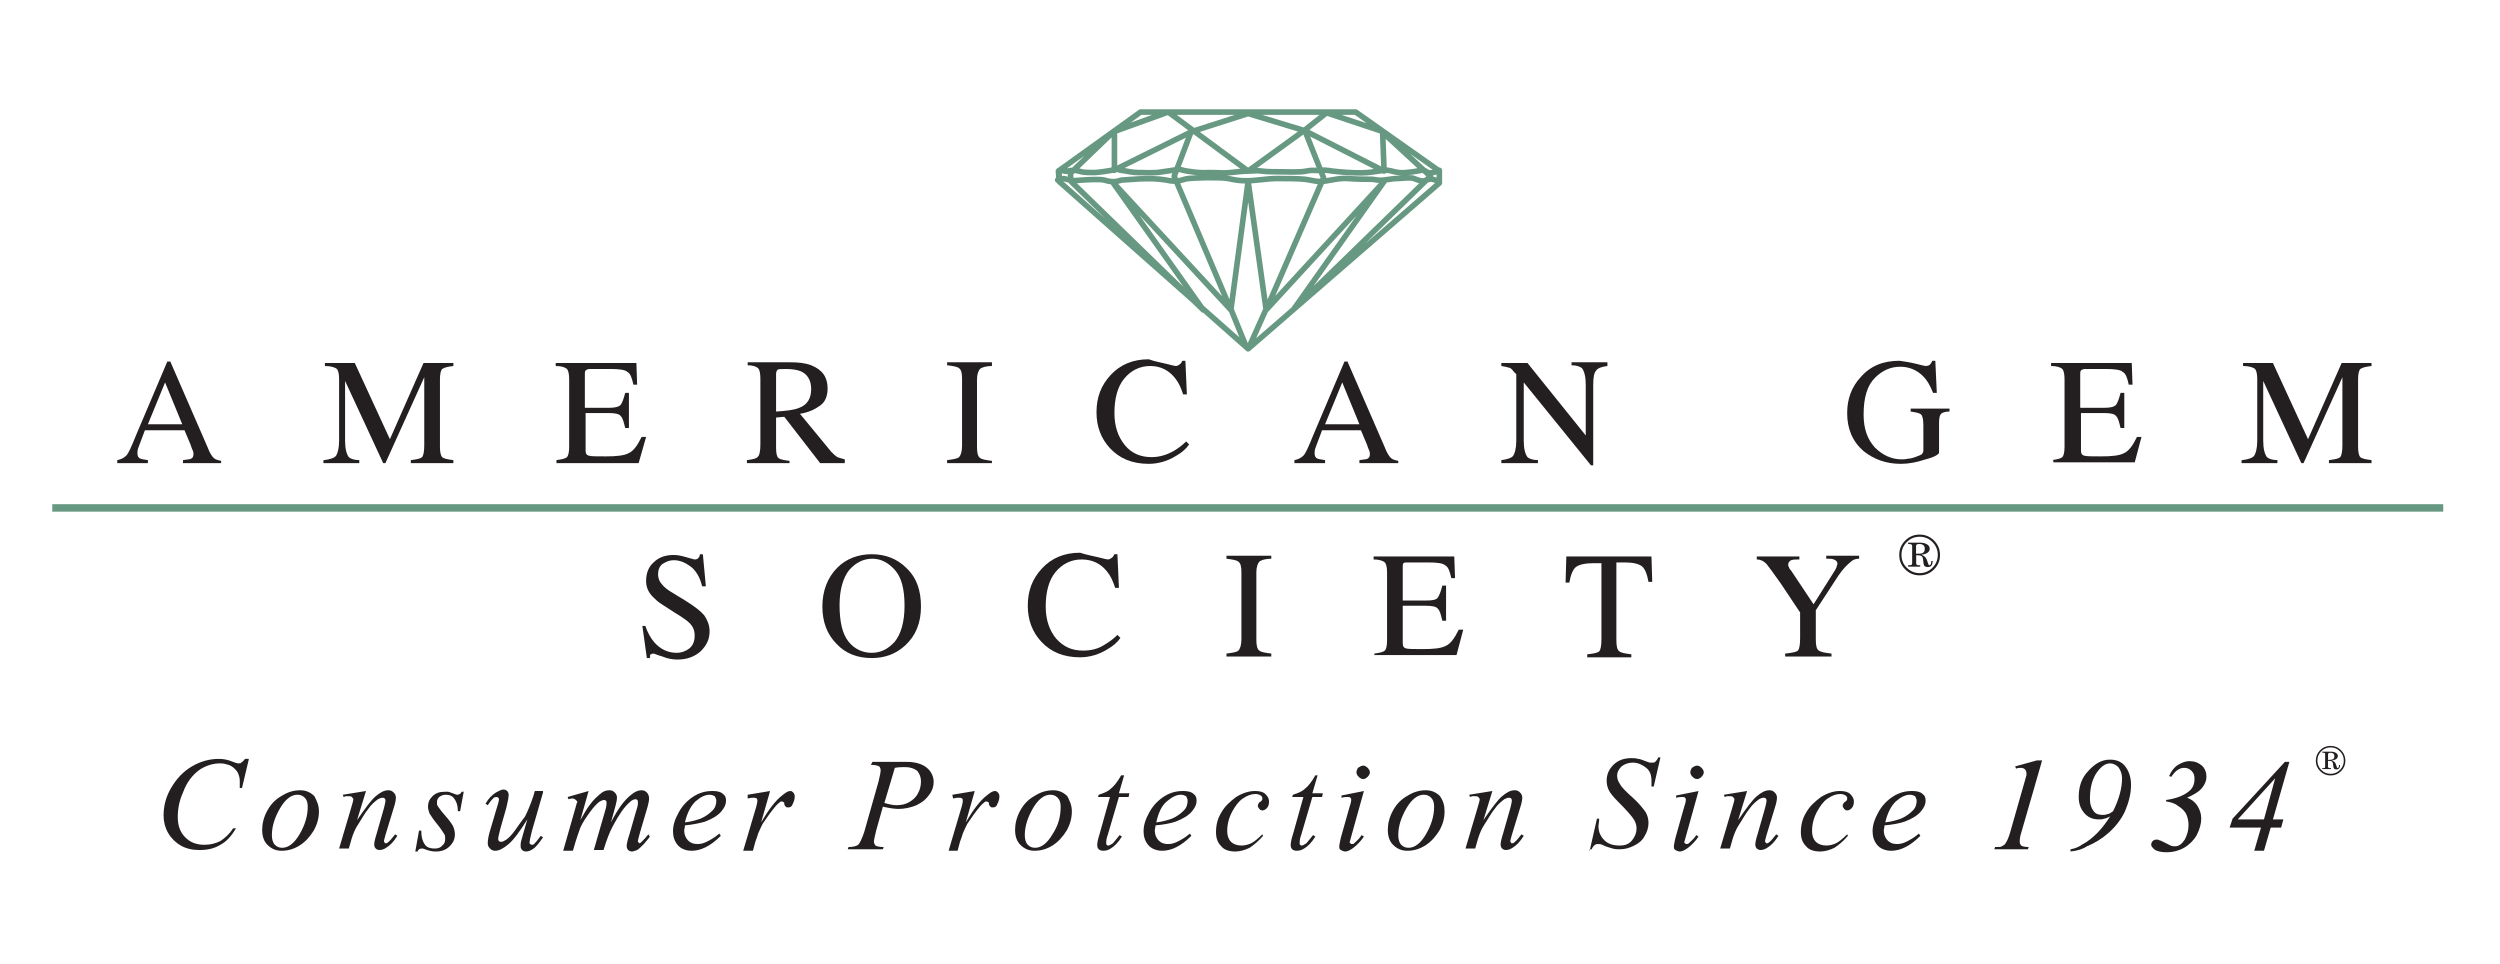 <svg xmlns="http://www.w3.org/2000/svg" xmlns:xlink="http://www.w3.org/1999/xlink" version="1.1" id="Layer_1" x="0px" y="0px" viewBox="0 0 334.7 129" style="enable-background:new 0 0 334.7 129;" xml:space="preserve"> <style type="text/css"> .st0{fill:none;stroke:#679882;stroke-miterlimit:3.864;} .st1{fill:none;stroke:#679882;stroke-width:0.75;stroke-linecap:round;stroke-linejoin:round;} .st2{fill:#231F20;} </style> <g> <line class="st0" x1="7" y1="68" x2="327.1" y2="68"></line> <path class="st1" d="M141.6,24.1l0.8-0.2l1.2,0.3c0,0,3.4-0.3,4.2-0.1c1.6,0.5,2,0,2.5,0s3.6-0.4,5.8,0c1.7,0.4,2.1-0.1,3-0.2 s4.3-0.2,5.3,0s1.4,0.3,2.5,0.3c1.2,0,2.9-0.3,3.9-0.3s3,0,3.9,0.1c0.8,0.1,1.4,0.3,2.1,0.3c0.8,0,2.4-0.5,3.6-0.4 c1.2,0.1,2.7,0.1,3.3,0.1c0.2,0,0.8,0.2,1.6,0.1s1.3-0.2,1.8-0.2s1.8-0.2,2.2,0c0.5,0.2,1,0.4,1.4,0.3s0.7-0.3,1.1-0.2 c0.5,0.1,0.9,0.4,0.9,0.4v-1.6c0,0-1,0.5-1.5,0.3s-0.4-0.4-0.9-0.3s-2.1,0.4-3,0.3s-1.3-0.4-2-0.3c-0.8,0.1-1.2,0.2-2.2,0.3 c-1.1,0.1-2.6,0-3.8-0.1s-1.9-0.3-2.4-0.2c-0.6,0.1-1-0.1-2,0.1c-0.8,0.2-2.9,0.1-3.4,0.1s-2,0-2.6-0.1c-0.7-0.1-1,0-1.6,0 c-0.7,0-1.7,0.1-2.6,0.2c-0.9,0.1-1.4,0-2.8,0c-1.4,0.1-3.1-0.2-3.5-0.3c0,0-0.5-0.2-0.8-0.1c-0.7,0.1-1.2,0.2-2,0.3 c-1,0.2-2.3,0.1-3.2,0.1s-1.5-0.2-2.3-0.3c-0.8-0.1,0.1-0.3-0.8-0.1c-0.9,0.2-2.4,0.4-2.8,0.4c-0.4,0-1.4,0-1.7-0.1 s-0.8-0.2-1.1-0.2c-0.6,0-0.8,0.2-1.2,0.1c-0.6-0.2-0.7-0.1-0.7-0.1v1.3H141.6z M174.7,17.5l2.5,6.3l-7.7,17.7l15.8-17.2 l-12.1,17.1l18.3-17.8l-6.2-5.7 M148.8,17.9l-5.5,5.3l0.1,1.1l17.7,17.2l-12.2-17.2l15.9,17.2l-7.6-17.9l2.2-5.8 M149.1,22.8 l10.5-5.2l7.5-2.4l7.6,2.3l10.6,5.4l-0.2-5.3l-7.5-2.5l-2.9,2.3l-7.6,5.5L156.4,15l-7.2,2.6v5.2H149.1z M167.1,24.3l-2.3,17.1 l2,4.9h0.5l2.2-4.9L167.1,24.3z M152.7,15h28.8l11.2,7.9v1.6l-25.6,22.2l-25.3-22.4l-0.1-1.4L152.7,15z"></path> <path class="st2" d="M15.7,62v-0.4c0.5-0.1,0.9-0.3,1.2-0.6s0.7-1.2,1.3-2.7l4.2-9.9h0.4l5,11.5c0.3,0.8,0.6,1.2,0.8,1.4 c0.2,0.2,0.5,0.3,1,0.4V62h-5.1v-0.4c0.6-0.1,1-0.1,1.1-0.2c0.2-0.1,0.3-0.3,0.3-0.6c0-0.1,0-0.3-0.1-0.5s-0.2-0.5-0.3-0.8 l-0.8-1.9h-5.3c-0.5,1.3-0.8,2.1-0.9,2.4c-0.1,0.3-0.1,0.5-0.1,0.7c0,0.3,0.1,0.6,0.4,0.7c0.2,0.1,0.5,0.1,1,0.2V62H15.7z M24.4,56.8l-2.3-5.6l-2.3,5.6H24.4z"></path> <path class="st2" d="M43.4,61.6c0.8-0.1,1.4-0.3,1.6-0.6c0.2-0.3,0.4-1,0.4-2v-8.2c0-0.7-0.1-1.2-0.3-1.4S44.3,49,43.5,49v-0.4h4 l4.7,10.2l4.5-10.2h4V49c-0.8,0.1-1.2,0.2-1.5,0.4c-0.2,0.2-0.3,0.7-0.3,1.4v9c0,0.7,0.1,1.2,0.3,1.4s0.7,0.3,1.5,0.4V62H55v-0.4 c0.8-0.1,1.3-0.2,1.5-0.4s0.3-0.8,0.3-1.6v-9.1L51.6,62h-0.3l-5.1-11v8c0,1.1,0.2,1.8,0.5,2.2c0.2,0.2,0.7,0.4,1.4,0.4V62h-4.8 v-0.4H43.4z"></path> <path class="st2" d="M74.5,61.6c0.7-0.1,1.2-0.2,1.4-0.4c0.2-0.2,0.3-0.7,0.3-1.4v-9c0-0.7-0.1-1.2-0.3-1.4 c-0.2-0.2-0.7-0.4-1.5-0.4v-0.4h10.8l0.1,2.9h-0.5c-0.2-0.9-0.4-1.5-0.8-1.7c-0.3-0.3-1.1-0.4-2.3-0.4H79c-0.3,0-0.5,0.1-0.6,0.2 c-0.1,0.1-0.1,0.3-0.1,0.5v4.5h3.1c0.9,0,1.4-0.1,1.7-0.4c0.2-0.3,0.4-0.8,0.6-1.6h0.5v4.7h-0.5c-0.2-0.8-0.3-1.3-0.6-1.6 c-0.2-0.3-0.8-0.4-1.6-0.4h-3.1v5c0,0.4,0.1,0.6,0.4,0.7c0.3,0.1,1,0.1,2.3,0.1c1.4,0,2.4-0.1,3-0.4c0.7-0.3,1.2-1,1.8-2.2h0.6 l-1,3.5h-11V61.6z"></path> <path class="st2" d="M100,61.6c0.8-0.1,1.3-0.2,1.5-0.5c0.2-0.2,0.3-0.8,0.3-1.6v-8.8c0-0.7-0.1-1.2-0.3-1.4 c-0.2-0.2-0.7-0.4-1.4-0.4v-0.4h5.6c1.2,0,2.1,0.1,2.9,0.4c1.5,0.6,2.2,1.6,2.2,3.1c0,1-0.3,1.8-1,2.3s-1.5,0.9-2.7,1.1l4.2,5.1 c0.3,0.3,0.5,0.5,0.8,0.7c0.3,0.1,0.6,0.2,1,0.3V62h-3.3l-4.8-6.2l-1.1,0.1v4c0,0.8,0.1,1.2,0.3,1.4c0.2,0.2,0.7,0.3,1.5,0.4V62 H100V61.6z M107,54.6c1.1-0.4,1.6-1.3,1.6-2.5s-0.5-2-1.4-2.4c-0.5-0.2-1.2-0.3-2-0.3c-0.6,0-0.9,0-1.1,0.1 c-0.1,0.1-0.2,0.3-0.2,0.6v5C105.3,55,106.3,54.9,107,54.6"></path> <path class="st2" d="M126.8,61.6c0.8-0.1,1.4-0.2,1.6-0.4c0.2-0.2,0.4-0.7,0.4-1.5v-9c0-0.7-0.1-1.2-0.4-1.4 c-0.2-0.2-0.8-0.3-1.6-0.4v-0.4h6V49c-0.8,0-1.4,0.2-1.6,0.4c-0.2,0.2-0.4,0.7-0.4,1.4v9c0,0.8,0.1,1.3,0.4,1.5 c0.2,0.2,0.8,0.3,1.6,0.4V62h-6L126.8,61.6L126.8,61.6z"></path> <path class="st2" d="M156.1,48.7c0.8,0.2,1.2,0.3,1.3,0.3c0.2,0,0.4-0.1,0.5-0.2c0.2-0.1,0.3-0.3,0.4-0.5h0.4l0.2,4.5h-0.5 c-0.3-0.9-0.6-1.6-1.1-2.2c-0.8-1-1.9-1.6-3.3-1.6c-1.4,0-2.6,0.6-3.5,1.7c-0.9,1.1-1.3,2.7-1.3,4.6c0,1.8,0.5,3.2,1.4,4.3 s2.1,1.6,3.6,1.6c1,0,2-0.3,2.9-0.8c0.5-0.3,1.1-0.7,1.7-1.3l0.4,0.4c-0.4,0.6-1,1.1-1.7,1.5c-1.1,0.7-2.4,1.1-3.7,1.1 c-2.2,0-3.9-0.7-5.2-2.1c-1.2-1.3-1.8-2.9-1.8-4.8c0-2,0.6-3.6,1.9-5c1.3-1.4,3-2.1,5.1-2.1C154.6,48.4,155.3,48.5,156.1,48.7"></path> <path class="st2" d="M173.3,62v-0.4c0.5-0.1,0.9-0.3,1.2-0.6s0.7-1.2,1.3-2.7l4.2-9.9h0.4l5,11.5c0.3,0.8,0.6,1.2,0.8,1.4 s0.5,0.3,1,0.4V62H182v-0.4c0.6-0.1,1-0.1,1.1-0.2c0.2-0.1,0.3-0.3,0.3-0.6c0-0.1,0-0.3-0.1-0.5s-0.2-0.5-0.3-0.8l-0.8-1.9H177 c-0.5,1.3-0.8,2.1-0.9,2.4c-0.1,0.3-0.1,0.5-0.1,0.7c0,0.3,0.1,0.6,0.4,0.7c0.2,0.1,0.5,0.1,1,0.2V62H173.3z M182,56.8l-2.3-5.6 l-2.3,5.6H182z"></path> <path class="st2" d="M201,61.6c0.8-0.1,1.4-0.3,1.6-0.6c0.2-0.3,0.4-1,0.4-2v-8.9l-0.3-0.3c-0.3-0.4-0.5-0.6-0.8-0.6 c-0.2-0.1-0.5-0.1-0.9-0.2v-0.4h3.5l7.8,9.7v-6.8c0-1.1-0.2-1.8-0.5-2.2c-0.2-0.2-0.7-0.4-1.4-0.4v-0.4h4.8V49 c-0.8,0.1-1.3,0.3-1.5,0.6c-0.3,0.3-0.4,1-0.4,2v10.7H213l-9-11.1V59c0,1.1,0.2,1.8,0.5,2.2c0.2,0.2,0.7,0.4,1.4,0.4V62H201V61.6z"></path> <path class="st2" d="M256.5,48.7c0.8,0.2,1.2,0.3,1.3,0.3c0.3,0,0.5-0.1,0.6-0.2c0.1-0.1,0.2-0.3,0.3-0.5h0.4l0.2,4.3h-0.5 c-0.4-1-0.8-1.7-1.3-2.2c-0.8-0.8-1.8-1.3-3.1-1.3s-2.4,0.5-3.4,1.5s-1.5,2.6-1.5,4.9c0,1.9,0.5,3.3,1.5,4.4c1,1,2.2,1.6,3.6,1.6 c0.2,0,0.5,0,0.9-0.1c0.3,0,0.6-0.1,0.9-0.2c0.5-0.2,0.8-0.3,0.9-0.4c0.1-0.1,0.2-0.3,0.2-0.5V57c0-0.8-0.1-1.3-0.3-1.5 c-0.2-0.2-0.7-0.3-1.4-0.4v-0.4h5.2v0.4c-0.5,0-0.8,0.1-1,0.2c-0.3,0.2-0.4,0.6-0.4,1.3v4c0,0.2-0.6,0.6-1.8,0.9 c-1.2,0.4-2.3,0.6-3.3,0.6c-2,0-3.6-0.6-5-1.7c-1.5-1.3-2.2-3-2.2-5.1c0-1.9,0.6-3.5,1.8-4.8c1.3-1.5,3-2.2,5.2-2.2 C255,48.4,255.7,48.5,256.5,48.7"></path> <path class="st2" d="M274.7,61.6c0.7-0.1,1.2-0.2,1.4-0.4c0.2-0.2,0.3-0.7,0.3-1.4v-9c0-0.7-0.1-1.2-0.3-1.4 c-0.2-0.2-0.7-0.4-1.5-0.4v-0.4h10.8l0.1,2.9H285c-0.2-0.9-0.4-1.5-0.8-1.7c-0.3-0.3-1.1-0.4-2.3-0.4h-2.7c-0.3,0-0.5,0.1-0.6,0.2 c-0.1,0.1-0.1,0.3-0.1,0.5v4.5h3.1c0.9,0,1.4-0.1,1.7-0.4c0.2-0.3,0.4-0.8,0.6-1.6h0.5v4.7h-0.5c-0.2-0.8-0.3-1.3-0.6-1.6 c-0.2-0.3-0.8-0.4-1.6-0.4h-3.1v5c0,0.4,0.1,0.6,0.4,0.7c0.3,0.1,1,0.1,2.3,0.1c1.4,0,2.4-0.1,3-0.4c0.7-0.3,1.2-1,1.8-2.2h0.6 l-0.9,3.4h-10.9v-0.3H274.7z"></path> <path class="st2" d="M300.2,61.6c0.8-0.1,1.4-0.3,1.6-0.6s0.4-1,0.4-2v-8.2c0-0.7-0.1-1.2-0.3-1.4c-0.2-0.2-0.8-0.4-1.6-0.4v-0.4h4 l4.7,10.2l4.5-10.2h4V49c-0.8,0.1-1.2,0.2-1.5,0.4c-0.2,0.2-0.3,0.7-0.3,1.4v9c0,0.7,0.1,1.2,0.3,1.4c0.2,0.2,0.7,0.3,1.5,0.4V62 h-5.7v-0.4c0.8-0.1,1.3-0.2,1.5-0.4s0.3-0.8,0.3-1.6v-9.1L308.4,62h-0.3L303,51v8c0,1.1,0.2,1.8,0.5,2.2c0.2,0.2,0.7,0.4,1.4,0.4 V62h-4.8v-0.4H300.2z"></path> <path class="st2" d="M86.4,83.8c0.3,0.9,0.7,1.6,1.2,2.2c0.8,0.9,1.8,1.4,3,1.4c0.6,0,1.2-0.2,1.7-0.6s0.7-1,0.7-1.7 s-0.2-1.2-0.7-1.7c-0.3-0.3-1-0.8-2-1.4l-1.7-1.1c-0.5-0.3-0.9-0.7-1.2-1c-0.6-0.6-0.9-1.3-0.9-2.1c0-1,0.3-1.9,1-2.5 c0.7-0.7,1.6-1,2.7-1c0.5,0,1,0.1,1.7,0.3c0.7,0.2,1,0.3,1.1,0.3c0.3,0,0.4-0.1,0.5-0.2s0.2-0.3,0.2-0.5h0.4l0.4,4.3H94 c-0.3-1.3-0.9-2.2-1.6-2.7S91,75,90.2,75c-0.6,0-1,0.2-1.5,0.5c-0.4,0.3-0.6,0.8-0.6,1.4c0,0.5,0.2,1,0.5,1.3 c0.3,0.4,0.8,0.8,1.5,1.2l1.8,1.1c1.1,0.7,1.9,1.3,2.4,1.9c0.4,0.6,0.7,1.3,0.7,2.1c0,1.1-0.4,1.9-1.2,2.7 c-0.8,0.7-1.8,1.1-3.1,1.1c-0.6,0-1.3-0.1-2-0.4c-0.7-0.2-1.1-0.4-1.2-0.4c-0.2,0-0.4,0.1-0.5,0.2c0.1,0.1,0,0.3,0,0.4h-0.4 L86,83.8C86,83.8,86.4,83.8,86.4,83.8z"></path> <path class="st2" d="M112.1,76c1.2-1.2,2.8-1.8,4.6-1.8c1.8,0,3.4,0.6,4.6,1.8c1.4,1.3,2,3,2,5.2s-0.7,3.9-2.1,5.2 c-1.3,1.2-2.8,1.7-4.5,1.7c-1.9,0-3.5-0.6-4.7-1.9c-1.3-1.3-1.9-3-1.9-5C110.1,79.1,110.8,77.3,112.1,76 M113.6,85.9 c0.8,1,1.9,1.5,3.1,1.5s2.2-0.5,3.1-1.5c0.8-1,1.3-2.6,1.3-4.8c0-2.2-0.4-3.8-1.3-4.8s-1.9-1.5-3-1.5c-1.2,0-2.2,0.5-3.1,1.5 c-0.8,1-1.3,2.6-1.3,4.7C112.4,83.3,112.8,84.9,113.6,85.9"></path> <path class="st2" d="M147,74.6c0.8,0.2,1.2,0.3,1.3,0.3c0.2,0,0.4-0.1,0.5-0.2c0.2-0.1,0.3-0.3,0.4-0.5h0.4l0.2,4.5h-0.5 c-0.3-0.9-0.6-1.6-1.1-2.2c-0.8-1-1.9-1.6-3.4-1.6c-1.4,0-2.6,0.6-3.5,1.7s-1.3,2.7-1.3,4.6c0,1.8,0.5,3.2,1.4,4.3 c1,1.1,2.1,1.6,3.6,1.6c1,0,2-0.2,2.9-0.8c0.5-0.3,1.1-0.7,1.7-1.3l0.4,0.4c-0.4,0.6-1,1.1-1.7,1.5c-1.1,0.7-2.4,1.1-3.7,1.1 c-2.2,0-3.9-0.7-5.2-2.1c-1.2-1.3-1.8-2.9-1.8-4.8c0-2,0.6-3.6,1.9-5c1.3-1.4,3-2.1,5.1-2.1C145.5,74.3,146.2,74.4,147,74.6"></path> <path class="st2" d="M164.2,87.5c0.8-0.1,1.4-0.2,1.6-0.4c0.2-0.2,0.4-0.7,0.4-1.5v-9c0-0.7-0.1-1.2-0.4-1.4 c-0.2-0.2-0.8-0.3-1.6-0.4v-0.4h6v0.4c-0.8,0-1.4,0.2-1.6,0.4c-0.2,0.2-0.4,0.7-0.4,1.4v9c0,0.8,0.1,1.3,0.4,1.5 c0.2,0.2,0.8,0.3,1.6,0.4v0.4h-6V87.5z"></path> <path class="st2" d="M184,87.5c0.7-0.1,1.2-0.2,1.4-0.4c0.2-0.2,0.3-0.7,0.3-1.4v-9c0-0.7-0.1-1.2-0.3-1.4 c-0.2-0.2-0.7-0.4-1.5-0.4v-0.4h10.8l0.1,2.9h-0.5c-0.2-0.9-0.4-1.5-0.8-1.7c-0.3-0.3-1.1-0.4-2.3-0.4h-2.7c-0.3,0-0.5,0-0.6,0.1 s-0.1,0.3-0.1,0.5v4.5h3.1c0.9,0,1.4-0.1,1.6-0.4c0.2-0.3,0.4-0.8,0.6-1.6h0.5v4.7h-0.5c-0.2-0.8-0.3-1.3-0.6-1.6 c-0.2-0.3-0.8-0.4-1.6-0.4h-3.1v5c0,0.4,0.1,0.6,0.4,0.7c0.3,0.1,1,0.1,2.3,0.1c1.4,0,2.4-0.1,3-0.4c0.7-0.3,1.2-1,1.8-2.2h0.6 l-0.9,3.4h-11V87.5z"></path> <path class="st2" d="M209.7,74.5h11.4l0.1,3.4h-0.5c-0.2-1.1-0.5-1.8-0.9-2.1c-0.4-0.3-1.1-0.5-2.3-0.5h-1.1v10.4 c0,0.8,0.1,1.3,0.4,1.5c0.2,0.2,0.8,0.3,1.6,0.4V88h-5.9v-0.4c0.9-0.1,1.4-0.2,1.6-0.4c0.2-0.2,0.3-0.8,0.3-1.6V75.4h-1.1 c-1.1,0-1.9,0.2-2.3,0.5c-0.4,0.3-0.7,1-0.9,2.1h-0.5L209.7,74.5z"></path> <path class="st2" d="M240.9,74.5v0.4c-0.5,0-0.8,0-1.1,0.1c-0.2,0.1-0.4,0.3-0.4,0.6c0,0.1,0,0.2,0.1,0.3c0,0.1,0.1,0.3,0.3,0.5 l3,4.5l2.9-4.6c0.1-0.2,0.2-0.4,0.2-0.5s0.1-0.2,0.1-0.3c0-0.3-0.2-0.5-0.5-0.6c-0.2-0.1-0.5-0.1-1-0.1v-0.4h4.4v0.4 c-0.4,0-0.8,0.1-1.1,0.4c-0.5,0.4-1.1,1-1.7,1.9l-3,4.6v3.9c0,0.8,0.1,1.3,0.4,1.5c0.3,0.2,0.8,0.3,1.7,0.4v0.4H239v-0.4 c0.9-0.1,1.5-0.2,1.7-0.4c0.2-0.2,0.3-0.8,0.3-1.7V82l-2.6-3.9c-0.9-1.3-1.6-2.2-1.9-2.6c-0.4-0.4-0.8-0.6-1.3-0.6v-0.4H240.9z"></path> </g> <g> <path class="st2" d="M33.3,101.7l-0.9,3.8h-0.3v-1c0-0.3-0.1-0.7-0.2-0.9c-0.1-0.3-0.3-0.5-0.5-0.7s-0.5-0.4-0.8-0.5 s-0.7-0.2-1.1-0.2c-1,0-1.9,0.3-2.7,0.8c-1,0.7-1.8,1.7-2.3,3.1c-0.5,1.1-0.7,2.2-0.7,3.3c0,1.1,0.3,2,1,2.7s1.5,1,2.6,1 c0.8,0,1.5-0.2,2.1-0.5c0.6-0.4,1.2-0.9,1.7-1.7h0.4c-0.6,1-1.3,1.8-2.1,2.2c-0.8,0.5-1.7,0.7-2.8,0.7c-1,0-1.8-0.2-2.5-0.6 s-1.3-1-1.7-1.7c-0.4-0.7-0.6-1.5-0.6-2.3c0-1.3,0.3-2.5,1-3.7s1.6-2.2,2.8-2.9c1.2-0.7,2.4-1,3.6-1c0.6,0,1.2,0.1,1.9,0.4 c0.3,0.1,0.5,0.2,0.7,0.2s0.3,0,0.4-0.1c0.1-0.1,0.3-0.2,0.5-0.5h0.5V101.7z"></path> <path class="st2" d="M42.7,108.6c0,0.9-0.2,1.7-0.7,2.6c-0.5,0.8-1.1,1.5-1.9,2c-0.8,0.5-1.6,0.7-2.4,0.7c-0.8,0-1.4-0.3-1.9-0.8 s-0.7-1.2-0.7-2s0.2-1.7,0.7-2.6s1.1-1.5,2-2c0.8-0.5,1.6-0.7,2.4-0.7s1.4,0.3,1.9,0.8C42.4,107.2,42.7,107.8,42.7,108.6z M41.2,108c0-0.5-0.1-0.9-0.4-1.2c-0.3-0.3-0.6-0.4-1-0.4c-0.8,0-1.6,0.6-2.3,1.8c-0.7,1.2-1.1,2.4-1.1,3.6c0,0.5,0.1,1,0.4,1.3 c0.3,0.3,0.6,0.4,1,0.4c0.8,0,1.6-0.6,2.3-1.8S41.2,109.3,41.2,108z"></path> <path class="st2" d="M49,105.9l-1.2,3.9c1.1-1.6,1.9-2.7,2.5-3.2s1.1-0.8,1.7-0.8c0.3,0,0.5,0.1,0.7,0.3c0.2,0.2,0.3,0.4,0.3,0.7 c0,0.3-0.1,0.8-0.3,1.4l-1.1,3.6c-0.1,0.4-0.2,0.7-0.2,0.8c0,0.1,0,0.1,0.1,0.2c0,0.1,0.1,0.1,0.1,0.1c0.1,0,0.2,0,0.3-0.1 c0.3-0.2,0.6-0.6,1-1.1l0.3,0.2c-0.5,0.8-1,1.3-1.5,1.6c-0.3,0.2-0.6,0.3-0.9,0.3c-0.2,0-0.4-0.1-0.5-0.2s-0.2-0.3-0.2-0.5 c0-0.3,0.1-0.8,0.3-1.4l1-3.5c0.1-0.4,0.2-0.8,0.2-1c0-0.1,0-0.2-0.1-0.3c-0.1-0.1-0.2-0.1-0.3-0.1c-0.2,0-0.4,0.1-0.6,0.2 c-0.4,0.3-0.9,0.7-1.3,1.3c-0.5,0.6-0.9,1.4-1.5,2.3c-0.3,0.5-0.5,1-0.7,1.6l-0.4,1.4h-1.3l1.6-5.4c0.2-0.7,0.3-1,0.3-1.2 c0-0.1-0.1-0.2-0.2-0.3c-0.1-0.1-0.2-0.1-0.4-0.1c-0.1,0-0.2,0-0.4,0l-0.3,0.1l-0.1-0.3L49,105.9z"></path> <path class="st2" d="M62.1,105.9l-0.5,2.7h-0.3c0-0.8-0.2-1.3-0.5-1.7c-0.3-0.4-0.7-0.5-1.1-0.5c-0.4,0-0.6,0.1-0.9,0.3 c-0.2,0.2-0.3,0.4-0.3,0.7c0,0.2,0,0.4,0.1,0.5c0.1,0.2,0.3,0.4,0.5,0.7c0.7,0.8,1.2,1.4,1.5,1.9c0.2,0.4,0.3,0.8,0.3,1.2 c0,0.6-0.2,1.1-0.7,1.6s-1.1,0.7-1.9,0.7c-0.4,0-0.9-0.1-1.4-0.3c-0.2-0.1-0.3-0.1-0.4-0.1c-0.3,0-0.5,0.1-0.6,0.4h-0.3l0.5-2.8 h0.3c0,0.9,0.2,1.5,0.5,1.9s0.8,0.5,1.3,0.5c0.4,0,0.8-0.1,1-0.4c0.3-0.2,0.4-0.5,0.4-0.9c0-0.2,0-0.4-0.1-0.6 c-0.2-0.3-0.5-0.8-1-1.4s-0.8-1.1-1-1.4c-0.1-0.3-0.2-0.6-0.2-0.9c0-0.6,0.2-1,0.6-1.4c0.4-0.4,0.9-0.6,1.6-0.6c0.2,0,0.4,0,0.5,0 s0.3,0.1,0.6,0.2s0.5,0.2,0.6,0.2c0.2,0,0.5-0.1,0.6-0.4h0.3V105.9z"></path> <path class="st2" d="M72.7,106.1l-1.5,5.2c-0.2,0.8-0.3,1.3-0.3,1.5c0,0.1,0,0.2,0.1,0.2c0,0,0.1,0.1,0.2,0.1s0.2,0,0.3-0.1 c0.1-0.1,0.4-0.4,0.9-1.1l0.3,0.2c-0.5,0.7-0.9,1.3-1.4,1.6c-0.3,0.2-0.6,0.3-0.9,0.3c-0.2,0-0.4-0.1-0.5-0.2s-0.2-0.3-0.2-0.5 s0-0.5,0.1-0.8c0.1-0.4,0.4-1.4,0.8-2.8c-1,1.6-1.8,2.7-2.5,3.3c-0.7,0.6-1.3,0.9-1.8,0.9c-0.3,0-0.5-0.1-0.7-0.3 c-0.2-0.2-0.3-0.4-0.3-0.7c0-0.4,0.1-1.1,0.4-2l0.8-2.7c0.2-0.6,0.3-1,0.3-1.2c0-0.1,0-0.1-0.1-0.2c0,0-0.1-0.1-0.2-0.1 s-0.2,0-0.4,0.1c-0.1,0.1-0.4,0.4-0.8,1l-0.3-0.2c0.4-0.7,0.9-1.2,1.4-1.5c0.4-0.2,0.7-0.4,1-0.4c0.2,0,0.4,0.1,0.5,0.2 s0.2,0.3,0.2,0.5c0,0.3-0.1,0.9-0.3,1.7l-0.8,2.8c-0.2,0.8-0.3,1.2-0.3,1.4c0,0.1,0,0.2,0.1,0.3c0.1,0.1,0.2,0.1,0.3,0.1 c0.2,0,0.4-0.1,0.7-0.3c0.3-0.2,0.7-0.6,1.2-1.3c0.5-0.7,0.9-1.3,1.3-1.8c0.3-0.6,0.7-1.5,1.1-2.7l0.2-0.7h1.1V106.1z"></path> <path class="st2" d="M78.8,105.9l-1.1,3.9c0.5-0.9,0.9-1.6,1.3-2.1c0.5-0.7,1.1-1.2,1.6-1.6c0.3-0.2,0.6-0.3,1-0.3 c0.3,0,0.5,0.1,0.7,0.3c0.2,0.2,0.3,0.4,0.3,0.7c0,0.3-0.1,0.7-0.2,1.1l-0.6,2.2c0.9-1.8,1.8-3,2.7-3.7c0.5-0.4,0.9-0.6,1.4-0.6 c0.3,0,0.5,0.1,0.7,0.3c0.2,0.2,0.3,0.5,0.3,0.8s-0.1,0.7-0.2,1.1l-1,3.4c-0.2,0.7-0.3,1.1-0.3,1.2s0,0.1,0.1,0.2l0.1,0.1 c0.1,0,0.2-0.1,0.3-0.2c0.3-0.3,0.6-0.6,0.9-1L87,112c-0.1,0.2-0.4,0.5-0.8,1c-0.4,0.4-0.7,0.7-0.9,0.8c-0.3,0.1-0.5,0.2-0.7,0.2 s-0.4-0.1-0.5-0.2s-0.2-0.3-0.2-0.5c0-0.3,0.1-0.8,0.4-1.7l0.8-2.8c0.2-0.6,0.3-1,0.3-1.1s0-0.2,0-0.3c0-0.1,0-0.3-0.1-0.3 c-0.1-0.1-0.1-0.1-0.2-0.1c-0.2,0-0.5,0.1-0.8,0.4c-0.8,0.7-1.5,1.8-2.2,3.1c-0.5,0.9-0.9,2-1.3,3.3h-1.3l1.5-5.2 c0.2-0.6,0.2-0.9,0.2-1.1s0-0.3-0.1-0.3c-0.1-0.1-0.1-0.1-0.2-0.1c-0.2,0-0.4,0.1-0.6,0.2c-0.3,0.2-0.8,0.7-1.3,1.4 c-0.5,0.7-1,1.4-1.3,2.1c-0.1,0.3-0.5,1.3-1,3.1h-1.3l1.6-5.6l0.2-0.7c0-0.1,0.1-0.2,0.1-0.2c0-0.1-0.1-0.2-0.2-0.3 c-0.1-0.1-0.3-0.2-0.4-0.2s-0.3,0-0.6,0.1l-0.1-0.3L78.8,105.9z"></path> <path class="st2" d="M91.7,110.5c0,0.3-0.1,0.5-0.1,0.7c0,0.5,0.2,1,0.5,1.3c0.4,0.4,0.8,0.5,1.3,0.5c0.4,0,0.8-0.1,1.2-0.3 c0.4-0.2,1-0.5,1.7-1.1l0.2,0.3c-1.4,1.4-2.7,2-3.9,2c-0.8,0-1.5-0.3-1.9-0.8s-0.6-1.1-0.6-1.8c0-0.9,0.3-1.7,0.8-2.6 s1.2-1.6,2-2.1s1.6-0.7,2.5-0.7c0.6,0,1.1,0.1,1.4,0.4c0.3,0.2,0.4,0.5,0.4,0.9c0,0.5-0.2,0.9-0.6,1.4c-0.5,0.6-1.2,1-2.2,1.4 C93.7,110.2,92.8,110.4,91.7,110.5z M91.7,110.1c0.9-0.1,1.5-0.3,2.1-0.5c0.7-0.3,1.2-0.7,1.6-1.1s0.5-0.9,0.5-1.3 c0-0.2-0.1-0.4-0.2-0.6c-0.2-0.1-0.4-0.2-0.7-0.2c-0.6,0-1.2,0.3-1.9,0.9C92.5,107.9,92,108.8,91.7,110.1z"></path> <path class="st2" d="M100.1,106.4l3-0.5l-1.2,4.2c1-1.7,1.9-2.9,2.8-3.6c0.5-0.4,0.8-0.6,1.1-0.6c0.2,0,0.3,0.1,0.4,0.2 s0.2,0.3,0.2,0.5c0,0.4-0.1,0.7-0.3,1.1c-0.1,0.3-0.3,0.4-0.6,0.4c-0.1,0-0.2,0-0.3-0.1c-0.1-0.1-0.2-0.2-0.2-0.4 c0-0.1,0-0.2-0.1-0.2c0,0-0.1-0.1-0.2-0.1s-0.2,0-0.3,0.1c-0.1,0.1-0.4,0.3-0.7,0.7c-0.5,0.6-1,1.3-1.6,2.2 c-0.2,0.4-0.4,0.8-0.6,1.3c-0.2,0.7-0.4,1.1-0.4,1.2l-0.3,1.1h-1.3l1.6-5.4c0.2-0.6,0.3-1.1,0.3-1.3c0-0.1,0-0.2-0.1-0.3 c-0.1-0.1-0.3-0.1-0.5-0.1c-0.1,0-0.3,0-0.7,0.1L100.1,106.4z"></path> <path class="st2" d="M116.8,102h4.6c1.2,0,2.1,0.3,2.7,0.8s0.9,1.2,0.9,1.9c0,0.6-0.2,1.2-0.6,1.7c-0.4,0.6-0.9,1-1.7,1.4 c-0.7,0.3-1.6,0.5-2.4,0.5c-0.5,0-1.2-0.1-2.1-0.3l-0.9,3.2c-0.2,0.8-0.3,1.3-0.3,1.5s0.1,0.3,0.2,0.5c0.2,0.1,0.5,0.2,1.1,0.2 l-0.1,0.3h-4.7l0.1-0.3c0.6,0,1-0.1,1.3-0.3c0.2-0.2,0.5-0.8,0.8-1.7l1.9-6.7c0.2-0.8,0.3-1.3,0.3-1.6c0-0.2-0.1-0.4-0.2-0.5 c-0.2-0.1-0.5-0.2-1.1-0.2L116.8,102z M118.4,107.5c0.7,0.2,1.2,0.3,1.6,0.3c0.6,0,1.2-0.1,1.7-0.4s0.9-0.6,1.2-1.2 c0.3-0.5,0.4-1.1,0.4-1.6c0-0.6-0.2-1-0.5-1.4c-0.4-0.3-0.9-0.5-1.6-0.5c-0.4,0-0.9,0-1.4,0.1L118.4,107.5z"></path> <path class="st2" d="M127.5,106.4l3-0.5l-1.2,4.2c1-1.7,1.9-2.9,2.8-3.6c0.5-0.4,0.8-0.6,1.1-0.6c0.2,0,0.3,0.1,0.4,0.2 c0.1,0.1,0.2,0.3,0.2,0.5c0,0.4-0.1,0.7-0.3,1.1c-0.1,0.3-0.3,0.4-0.6,0.4c-0.1,0-0.2,0-0.3-0.1s-0.2-0.2-0.2-0.4 c0-0.1,0-0.2-0.1-0.2c0,0-0.1-0.1-0.2-0.1c-0.1,0-0.2,0-0.3,0.1s-0.4,0.3-0.7,0.7c-0.5,0.6-1,1.3-1.6,2.2c-0.2,0.4-0.4,0.8-0.6,1.3 c-0.2,0.7-0.4,1.1-0.4,1.2l-0.3,1.1H127l1.6-5.4c0.2-0.6,0.3-1.1,0.3-1.3c0-0.1,0-0.2-0.1-0.3c-0.1-0.1-0.3-0.1-0.5-0.1 c-0.1,0-0.3,0-0.7,0.1L127.5,106.4z"></path> <path class="st2" d="M143.5,108.6c0,0.9-0.2,1.7-0.7,2.6c-0.5,0.8-1.1,1.5-1.9,2c-0.8,0.5-1.6,0.7-2.4,0.7c-0.8,0-1.4-0.3-1.9-0.8 s-0.7-1.2-0.7-2s0.2-1.7,0.7-2.6s1.1-1.5,2-2c0.8-0.5,1.6-0.7,2.4-0.7s1.4,0.3,1.9,0.8C143.2,107.2,143.5,107.8,143.5,108.6z M142,108c0-0.5-0.1-0.9-0.4-1.2c-0.3-0.3-0.6-0.4-1-0.4c-0.8,0-1.6,0.6-2.3,1.8c-0.7,1.2-1.1,2.4-1.1,3.6c0,0.5,0.1,1,0.4,1.3 c0.3,0.3,0.6,0.4,1,0.4c0.8,0,1.6-0.6,2.3-1.8C141.7,110.5,142,109.3,142,108z"></path> <path class="st2" d="M150.5,103.8l-0.7,2.4h1.4l-0.1,0.5h-1.3l-1.5,5.1c-0.2,0.5-0.2,0.9-0.2,1.1c0,0.1,0,0.2,0.1,0.2 c0,0.1,0.1,0.1,0.2,0.1c0.1,0,0.3-0.1,0.6-0.3c0.1-0.1,0.4-0.5,0.9-1.1l0.3,0.2c-0.5,0.8-1,1.3-1.5,1.6c-0.3,0.2-0.6,0.3-1,0.3 c-0.3,0-0.5-0.1-0.6-0.2c-0.2-0.2-0.2-0.4-0.2-0.6c0-0.3,0.1-0.8,0.3-1.4l1.4-5H147l0.1-0.3c0.6-0.2,1.2-0.4,1.6-0.8 c0.4-0.3,0.9-0.9,1.4-1.8L150.5,103.8L150.5,103.8z"></path> <path class="st2" d="M154.7,110.5c0,0.3-0.1,0.5-0.1,0.7c0,0.5,0.2,1,0.5,1.3c0.4,0.4,0.8,0.5,1.3,0.5c0.4,0,0.8-0.1,1.2-0.3 c0.4-0.2,1-0.5,1.7-1.1l0.2,0.3c-1.4,1.4-2.7,2-3.9,2c-0.8,0-1.5-0.3-1.9-0.8s-0.6-1.1-0.6-1.8c0-0.9,0.3-1.7,0.8-2.6 s1.2-1.6,2-2.1s1.6-0.7,2.5-0.7c0.6,0,1.1,0.1,1.4,0.4c0.3,0.2,0.4,0.5,0.4,0.9c0,0.5-0.2,0.9-0.6,1.4c-0.5,0.6-1.2,1-2.2,1.4 C156.8,110.2,155.9,110.4,154.7,110.5z M154.8,110.1c0.9-0.1,1.5-0.3,2.1-0.5c0.7-0.3,1.2-0.7,1.6-1.1c0.4-0.4,0.5-0.9,0.5-1.3 c0-0.2-0.1-0.4-0.2-0.6c-0.2-0.1-0.4-0.2-0.7-0.2c-0.6,0-1.2,0.3-1.9,0.9C155.5,107.9,155.1,108.8,154.8,110.1z"></path> <path class="st2" d="M169.1,111.9c-0.6,0.7-1.2,1.2-1.8,1.6c-0.6,0.3-1.3,0.5-1.9,0.5c-0.8,0-1.5-0.2-1.9-0.7 c-0.5-0.5-0.7-1.1-0.7-1.9c0-0.9,0.2-1.8,0.7-2.6c0.5-0.9,1.2-1.5,2-2.1c0.8-0.5,1.7-0.8,2.5-0.8c0.6,0,1.1,0.1,1.4,0.4 c0.3,0.3,0.5,0.6,0.5,1s-0.1,0.7-0.3,0.9c-0.2,0.2-0.4,0.3-0.6,0.3c-0.2,0-0.3-0.1-0.4-0.2c-0.1-0.1-0.2-0.3-0.2-0.4s0-0.2,0.1-0.3 c0-0.1,0.1-0.2,0.3-0.3c0.1-0.1,0.2-0.2,0.2-0.3c0-0.1,0-0.1,0-0.2s-0.1-0.2-0.2-0.3c-0.2-0.1-0.4-0.2-0.7-0.2 c-0.6,0-1.1,0.2-1.7,0.6c-0.6,0.4-1,1-1.4,1.7c-0.5,0.9-0.7,1.8-0.7,2.7c0,0.6,0.2,1.1,0.5,1.4s0.8,0.5,1.4,0.5 c0.4,0,0.9-0.1,1.3-0.3c0.4-0.2,0.9-0.6,1.5-1.2L169.1,111.9z"></path> <path class="st2" d="M176.4,103.8l-0.7,2.4h1.4l-0.1,0.5h-1.3l-1.5,5.1c-0.2,0.5-0.2,0.9-0.2,1.1c0,0.1,0,0.2,0.1,0.2 c0,0.1,0.1,0.1,0.2,0.1c0.1,0,0.3-0.1,0.6-0.3c0.1-0.1,0.4-0.5,0.9-1.1l0.3,0.2c-0.5,0.8-1,1.3-1.5,1.6c-0.3,0.2-0.6,0.3-1,0.3 c-0.3,0-0.5-0.1-0.6-0.2c-0.2-0.2-0.2-0.4-0.2-0.6c0-0.3,0.1-0.8,0.3-1.4l1.4-5H173l0.1-0.3c0.6-0.2,1.2-0.4,1.6-0.8 c0.4-0.3,0.9-0.9,1.4-1.8L176.4,103.8L176.4,103.8z"></path> <path class="st2" d="M182.6,105.9l-1.7,6.1c-0.1,0.4-0.2,0.7-0.2,0.7c0,0.1,0,0.2,0.1,0.2c0.1,0.1,0.1,0.1,0.2,0.1 c0.1,0,0.2,0,0.3-0.1c0.3-0.3,0.7-0.6,1-1.1l0.3,0.2c-0.4,0.6-0.9,1.1-1.4,1.5c-0.4,0.3-0.8,0.5-1.1,0.5c-0.2,0-0.4-0.1-0.6-0.2 c-0.2-0.1-0.2-0.3-0.2-0.5s0.1-0.6,0.2-1.1l1.1-3.9c0.2-0.6,0.3-1,0.3-1.2c0-0.1,0-0.2-0.1-0.3c-0.1-0.1-0.2-0.1-0.4-0.1 c-0.1,0-0.4,0-0.8,0.1v-0.3L182.6,105.9z M182.5,102.5c0.2,0,0.4,0.1,0.6,0.3c0.2,0.2,0.3,0.4,0.3,0.6s-0.1,0.4-0.3,0.6 s-0.4,0.3-0.6,0.3c-0.2,0-0.4-0.1-0.6-0.3c-0.2-0.2-0.3-0.4-0.3-0.6s0.1-0.4,0.2-0.6C182.1,102.6,182.3,102.5,182.5,102.5z"></path> <path class="st2" d="M193.4,108.6c0,0.9-0.2,1.7-0.7,2.6c-0.5,0.8-1.1,1.5-1.9,2c-0.8,0.5-1.6,0.7-2.4,0.7c-0.8,0-1.4-0.3-1.9-0.8 s-0.7-1.2-0.7-2s0.2-1.7,0.7-2.6s1.1-1.5,2-2c0.8-0.5,1.6-0.7,2.4-0.7c0.8,0,1.4,0.3,1.9,0.8C193.2,107.2,193.4,107.8,193.4,108.6z M192,108c0-0.5-0.1-0.9-0.4-1.2c-0.3-0.3-0.6-0.4-1-0.4c-0.8,0-1.6,0.6-2.3,1.8c-0.7,1.2-1.1,2.4-1.1,3.6c0,0.5,0.1,1,0.4,1.3 c0.3,0.3,0.6,0.4,1,0.4c0.8,0,1.6-0.6,2.3-1.8C191.6,110.5,192,109.3,192,108z"></path> <path class="st2" d="M199.8,105.9l-1.2,3.9c1.1-1.6,1.9-2.7,2.5-3.2s1.1-0.8,1.7-0.8c0.3,0,0.5,0.1,0.7,0.3 c0.2,0.2,0.3,0.4,0.3,0.7c0,0.3-0.1,0.8-0.3,1.4l-1.1,3.6c-0.1,0.4-0.2,0.7-0.2,0.8c0,0.1,0,0.1,0.1,0.2c0,0.1,0.1,0.1,0.1,0.1 c0.1,0,0.2,0,0.3-0.1c0.3-0.2,0.6-0.6,1-1.1l0.3,0.2c-0.5,0.8-1,1.3-1.5,1.6c-0.3,0.2-0.6,0.3-0.9,0.3c-0.2,0-0.4-0.1-0.5-0.2 s-0.2-0.3-0.2-0.5c0-0.3,0.1-0.8,0.3-1.4l1-3.5c0.1-0.4,0.2-0.8,0.2-1c0-0.1,0-0.2-0.1-0.3c-0.1-0.1-0.2-0.1-0.3-0.1 c-0.2,0-0.4,0.1-0.6,0.2c-0.4,0.3-0.9,0.7-1.3,1.3c-0.5,0.6-0.9,1.4-1.5,2.3c-0.3,0.5-0.5,1-0.7,1.6l-0.4,1.4h-1.3l1.6-5.4 c0.2-0.7,0.3-1,0.3-1.2c0-0.1-0.1-0.2-0.2-0.3c-0.1-0.1-0.2-0.1-0.4-0.1c-0.1,0-0.2,0-0.4,0l-0.3,0.1l-0.1-0.3L199.8,105.9z"></path> <path class="st2" d="M212.8,114l1-4.4h0.3c0,0.4-0.1,0.8-0.1,1c0,0.8,0.3,1.4,0.8,1.9s1.2,0.7,2,0.7s1.3-0.2,1.7-0.7s0.6-1,0.6-1.6 c0-0.4-0.1-0.7-0.3-1.1c-0.3-0.5-1-1.3-2.2-2.5c-0.6-0.6-0.9-1-1.1-1.3c-0.3-0.5-0.4-1-0.4-1.5c0-0.8,0.3-1.5,0.9-2.1 c0.6-0.6,1.4-0.9,2.4-0.9c0.3,0,0.6,0,0.9,0.1c0.2,0,0.5,0.1,1,0.3c0.3,0.1,0.5,0.2,0.6,0.2s0.2,0,0.3,0c0.2,0,0.3,0,0.4-0.1 c0.1-0.1,0.3-0.3,0.4-0.6h0.3l-0.9,3.9h-0.3c0-0.3,0-0.6,0-0.8c0-0.7-0.2-1.3-0.7-1.7c-0.5-0.4-1.1-0.7-1.8-0.7 c-0.6,0-1.1,0.2-1.5,0.5c-0.4,0.4-0.6,0.8-0.6,1.2c0,0.4,0.1,0.8,0.4,1.2c0.2,0.4,0.8,1,1.7,1.8s1.4,1.5,1.7,1.9 c0.3,0.5,0.4,1,0.4,1.5c0,0.6-0.2,1.2-0.5,1.7c-0.3,0.6-0.8,1-1.4,1.3c-0.6,0.3-1.2,0.5-1.9,0.5c-0.3,0-0.7,0-1-0.1 s-0.8-0.2-1.4-0.5c-0.2-0.1-0.4-0.1-0.6-0.1c-0.3,0-0.6,0.2-0.8,0.7h-0.3V114z"></path> <path class="st2" d="M227.4,105.9l-1.7,6.1c-0.1,0.4-0.2,0.7-0.2,0.7c0,0.1,0,0.2,0.1,0.2c0.1,0.1,0.1,0.1,0.2,0.1 c0.1,0,0.2,0,0.3-0.1c0.3-0.3,0.7-0.6,1-1.1l0.3,0.2c-0.4,0.6-0.9,1.1-1.4,1.5c-0.4,0.3-0.8,0.5-1.1,0.5c-0.2,0-0.4-0.1-0.6-0.2 c-0.2-0.1-0.2-0.3-0.2-0.5s0.1-0.6,0.2-1.1l1.1-3.9c0.2-0.6,0.3-1,0.3-1.2c0-0.1,0-0.2-0.1-0.3c-0.1-0.1-0.2-0.1-0.4-0.1 c-0.1,0-0.4,0-0.8,0.1v-0.3L227.4,105.9z M227.2,102.5c0.2,0,0.4,0.1,0.6,0.3c0.2,0.2,0.3,0.4,0.3,0.6s-0.1,0.4-0.3,0.6 s-0.4,0.3-0.6,0.3c-0.2,0-0.4-0.1-0.6-0.3c-0.2-0.2-0.3-0.4-0.3-0.6s0.1-0.4,0.2-0.6C226.8,102.6,227,102.5,227.2,102.5z"></path> <path class="st2" d="M233.9,105.9l-1.2,3.9c1.1-1.6,1.9-2.7,2.5-3.2s1.1-0.8,1.7-0.8c0.3,0,0.5,0.1,0.7,0.3 c0.2,0.2,0.3,0.4,0.3,0.7c0,0.3-0.1,0.8-0.3,1.4l-1.1,3.6c-0.1,0.4-0.2,0.7-0.2,0.8c0,0.1,0,0.1,0.1,0.2c0,0.1,0.1,0.1,0.1,0.1 c0.1,0,0.2,0,0.3-0.1c0.3-0.2,0.6-0.6,1-1.1l0.3,0.2c-0.5,0.8-1,1.3-1.5,1.6c-0.3,0.2-0.6,0.3-0.9,0.3c-0.2,0-0.4-0.1-0.5-0.2 s-0.2-0.3-0.2-0.5c0-0.3,0.1-0.8,0.3-1.4l1-3.5c0.1-0.4,0.2-0.8,0.2-1c0-0.1,0-0.2-0.1-0.3c-0.1-0.1-0.2-0.1-0.3-0.1 c-0.2,0-0.4,0.1-0.6,0.2c-0.4,0.3-0.9,0.7-1.3,1.3c-0.5,0.6-0.9,1.4-1.5,2.3c-0.3,0.5-0.5,1-0.7,1.6l-0.4,1.4h-1.3l1.6-5.4 c0.2-0.7,0.3-1,0.3-1.2c0-0.1-0.1-0.2-0.2-0.3c-0.1-0.1-0.2-0.1-0.4-0.1c-0.1,0-0.2,0-0.4,0l-0.3,0.1l-0.1-0.3L233.9,105.9z"></path> <path class="st2" d="M247.4,111.9c-0.6,0.7-1.2,1.2-1.8,1.6c-0.6,0.3-1.3,0.5-1.9,0.5c-0.8,0-1.5-0.2-1.9-0.7 c-0.5-0.5-0.7-1.1-0.7-1.9c0-0.9,0.2-1.8,0.7-2.6c0.5-0.9,1.2-1.5,2-2.1c0.8-0.5,1.7-0.8,2.5-0.8c0.6,0,1.1,0.1,1.4,0.4 c0.3,0.3,0.5,0.6,0.5,1s-0.1,0.7-0.3,0.9c-0.2,0.2-0.4,0.3-0.6,0.3c-0.2,0-0.3-0.1-0.4-0.2c-0.1-0.1-0.2-0.3-0.2-0.4s0-0.2,0.1-0.3 c0-0.1,0.1-0.2,0.3-0.3c0.1-0.1,0.2-0.2,0.2-0.3c0-0.1,0-0.1,0-0.2s-0.1-0.2-0.2-0.3c-0.2-0.1-0.4-0.2-0.7-0.2 c-0.6,0-1.1,0.2-1.7,0.6c-0.6,0.4-1,1-1.4,1.7c-0.5,0.9-0.7,1.8-0.7,2.7c0,0.6,0.2,1.1,0.5,1.4s0.8,0.5,1.4,0.5 c0.4,0,0.9-0.1,1.3-0.3c0.4-0.2,0.9-0.6,1.5-1.2L247.4,111.9z"></path> <path class="st2" d="M252.3,110.5c0,0.3-0.1,0.5-0.1,0.7c0,0.5,0.2,1,0.5,1.3c0.4,0.4,0.8,0.5,1.3,0.5c0.4,0,0.8-0.1,1.2-0.3 c0.4-0.2,1-0.5,1.7-1.1l0.2,0.3c-1.4,1.4-2.7,2-3.9,2c-0.8,0-1.5-0.3-1.9-0.8s-0.6-1.1-0.6-1.8c0-0.9,0.3-1.7,0.8-2.6 s1.2-1.6,2-2.1s1.6-0.7,2.5-0.7c0.6,0,1.1,0.1,1.4,0.4c0.3,0.2,0.4,0.5,0.4,0.9c0,0.5-0.2,0.9-0.6,1.4c-0.5,0.6-1.2,1-2.2,1.4 C254.4,110.2,253.5,110.4,252.3,110.5z M252.4,110.1c0.9-0.1,1.5-0.3,2.1-0.5c0.7-0.3,1.2-0.7,1.6-1.1c0.4-0.4,0.5-0.9,0.5-1.3 c0-0.2-0.1-0.4-0.2-0.6c-0.2-0.1-0.4-0.2-0.7-0.2c-0.6,0-1.2,0.3-1.9,0.9C253.2,107.9,252.7,108.8,252.4,110.1z"></path> <path class="st2" d="M273.4,101.8l-2.8,9.7c-0.2,0.6-0.2,1-0.2,1.2s0.1,0.4,0.2,0.5s0.5,0.2,1,0.2l-0.1,0.3H267l0.1-0.3 c0.5,0,0.8,0,0.9-0.1c0.2-0.1,0.4-0.2,0.5-0.4c0.2-0.3,0.4-0.7,0.6-1.4l2-7c0.1-0.4,0.2-0.7,0.2-0.7c0-0.1,0-0.2,0-0.3 c0-0.2-0.1-0.4-0.2-0.5s-0.3-0.2-0.5-0.2s-0.4,0-0.7,0.1l-0.1-0.3l2.9-0.8L273.4,101.8L273.4,101.8z"></path> <path class="st2" d="M277.2,114v-0.3c0.6-0.1,1.1-0.3,1.5-0.6c0.8-0.4,1.5-1,2.1-1.6s1.2-1.4,1.7-2.2c-0.4,0.2-0.6,0.3-0.8,0.3 c-0.2,0.1-0.4,0.1-0.7,0.1c-0.9,0-1.5-0.3-2-0.9s-0.7-1.3-0.7-2.1c0-1.4,0.4-2.6,1.3-3.5c0.9-1,1.8-1.5,2.9-1.5 c0.9,0,1.6,0.3,2.1,1s0.7,1.5,0.7,2.4c0,1.2-0.3,2.3-0.8,3.5c-0.5,1.1-1.3,2.1-2.2,2.9c-0.9,0.8-1.9,1.4-2.9,1.8 C278.8,113.7,278.1,113.9,277.2,114z M282.9,108.6c0.8-1.6,1.2-3.1,1.2-4.4c0-0.6-0.2-1.1-0.5-1.5c-0.3-0.3-0.7-0.5-1.1-0.5 c-0.7,0-1.3,0.5-1.9,1.4c-0.6,1-0.8,2.1-0.8,3.4c0,0.7,0.2,1.2,0.5,1.6s0.7,0.5,1.2,0.5c0.2,0,0.4,0,0.6-0.1 C282.4,109,282.6,108.8,282.9,108.6z"></path> <path class="st2" d="M290,107.3v-0.2c1.4-0.2,2.4-0.6,3.1-1.2c0.5-0.4,0.7-1,0.7-1.6c0-0.5-0.1-0.8-0.4-1.1c-0.3-0.3-0.6-0.4-1-0.4 c-0.6,0-1.2,0.4-1.7,1.2l-0.3-0.1c0.3-0.7,0.7-1.2,1.2-1.5s1-0.5,1.5-0.5c0.7,0,1.2,0.2,1.7,0.6c0.4,0.4,0.6,0.9,0.6,1.5 c0,0.5-0.2,1-0.6,1.5s-1.1,0.9-2,1.3c0.6,0.2,1.1,0.6,1.4,1.1s0.5,1,0.5,1.7s-0.2,1.4-0.6,2.2c-0.4,0.7-1,1.3-1.7,1.7 c-0.7,0.4-1.5,0.6-2.3,0.6c-0.7,0-1.3-0.1-1.7-0.4c-0.2-0.2-0.4-0.4-0.4-0.6s0.1-0.4,0.2-0.5s0.3-0.2,0.5-0.2c0.1,0,0.3,0,0.4,0.1 c0.1,0,0.3,0.1,0.7,0.3c0.4,0.2,0.6,0.3,0.8,0.4c0.2,0.1,0.4,0.1,0.6,0.1c0.5,0,0.9-0.3,1.3-0.9c0.3-0.6,0.5-1.2,0.5-1.9 c0-0.6-0.1-1-0.3-1.5c-0.2-0.4-0.6-0.8-1.1-1.1C291.1,107.5,290.6,107.4,290,107.3z"></path> <path class="st2" d="M306.5,102l-2.2,7.7h1.4l-0.3,1.1H304l-0.9,3.1h-1.3l0.9-3.1h-4.2l0.4-1.2l7-7.6H306.5z M304.6,104.2l-5,5.5 h3.5L304.6,104.2z"></path> </g> <path class="st2" d="M257.36,74.06c0.22-0.09,0.33-0.29,0.33-0.6c0-0.2-0.06-0.35-0.18-0.46c-0.12-0.11-0.3-0.17-0.56-0.17 c-0.13,0-0.24,0.02-0.31,0.05c-0.08,0.04-0.12,0.11-0.12,0.21v1.04C256.95,74.15,257.23,74.12,257.36,74.06 M255.07,72.37 c0.53-0.53,1.17-0.8,1.93-0.8c0.75,0,1.4,0.27,1.93,0.8c0.53,0.53,0.8,1.17,0.8,1.93c0,0.76-0.27,1.4-0.8,1.93 c-0.53,0.53-1.17,0.8-1.93,0.8c-0.76,0-1.4-0.27-1.93-0.8c-0.53-0.53-0.8-1.17-0.8-1.93C254.27,73.54,254.54,72.9,255.07,72.37 M255.28,76.01c0.48,0.48,1.05,0.72,1.72,0.72c0.67,0,1.24-0.24,1.72-0.72c0.47-0.47,0.71-1.05,0.71-1.72 c0-0.67-0.24-1.24-0.71-1.72c-0.48-0.48-1.05-0.71-1.72-0.71c-0.67,0-1.24,0.23-1.72,0.71c-0.47,0.48-0.71,1.05-0.71,1.72 C254.57,74.96,254.8,75.54,255.28,76.01 M255.46,75.68c0.21,0,0.36-0.02,0.43-0.04c0.07-0.03,0.11-0.1,0.11-0.23V73.1 c0-0.11-0.04-0.18-0.12-0.22c-0.07-0.03-0.22-0.05-0.42-0.05v-0.18h1.56c0.4,0,0.71,0.07,0.96,0.22c0.24,0.15,0.37,0.34,0.37,0.6 c0,0.21-0.1,0.39-0.29,0.53c-0.2,0.14-0.46,0.22-0.79,0.26v0.03c0.38,0.12,0.63,0.39,0.74,0.79c0.11,0.4,0.21,0.6,0.28,0.6 c0.1,0,0.16-0.05,0.21-0.15c0.02-0.07,0.05-0.21,0.07-0.42h0.19c-0.02,0.23-0.06,0.4-0.11,0.51c-0.11,0.2-0.29,0.3-0.56,0.3 c-0.25,0-0.42-0.08-0.5-0.24c-0.06-0.11-0.09-0.31-0.11-0.61c-0.02-0.32-0.09-0.52-0.21-0.61c-0.12-0.09-0.37-0.13-0.73-0.12v1.08 c0,0.12,0.05,0.2,0.15,0.23c0.07,0.03,0.2,0.04,0.39,0.03v0.19h-1.62V75.68z"></path> <path class="st2" d="M312.29,101.67c0.16-0.07,0.24-0.21,0.24-0.44c0-0.14-0.04-0.25-0.13-0.33c-0.08-0.08-0.22-0.12-0.4-0.12 c-0.09,0-0.17,0.01-0.23,0.04c-0.06,0.03-0.09,0.08-0.09,0.16v0.76C311.99,101.73,312.19,101.71,312.29,101.67 M310.62,100.44 c0.38-0.39,0.85-0.58,1.4-0.58c0.55,0,1.01,0.19,1.4,0.58c0.38,0.38,0.58,0.85,0.58,1.4c0,0.55-0.19,1.02-0.58,1.4 c-0.38,0.39-0.85,0.58-1.4,0.58c-0.55,0-1.01-0.19-1.4-0.58c-0.39-0.38-0.58-0.85-0.58-1.4 C310.04,101.29,310.24,100.82,310.62,100.44 M310.77,103.08c0.35,0.35,0.76,0.52,1.25,0.52c0.49,0,0.9-0.17,1.25-0.52 c0.34-0.34,0.52-0.76,0.52-1.25c0-0.49-0.17-0.9-0.52-1.25c-0.35-0.35-0.76-0.52-1.25-0.52c-0.49,0-0.9,0.17-1.25,0.52 c-0.34,0.35-0.52,0.76-0.52,1.25C310.26,102.32,310.43,102.74,310.77,103.08 M310.9,102.84c0.16,0,0.26-0.01,0.31-0.03 c0.05-0.02,0.08-0.08,0.08-0.17v-1.68c0-0.08-0.03-0.13-0.09-0.16c-0.05-0.02-0.16-0.04-0.31-0.04v-0.13h1.13 c0.29,0,0.52,0.05,0.7,0.16c0.18,0.11,0.27,0.25,0.27,0.43c0,0.15-0.07,0.28-0.21,0.39c-0.14,0.1-0.33,0.16-0.57,0.19v0.02 c0.28,0.09,0.46,0.28,0.54,0.57c0.08,0.29,0.15,0.44,0.2,0.44c0.07,0,0.12-0.04,0.15-0.11c0.02-0.05,0.04-0.15,0.05-0.3h0.14 c-0.01,0.17-0.04,0.29-0.08,0.37c-0.08,0.15-0.21,0.22-0.41,0.22c-0.18,0-0.3-0.06-0.36-0.18c-0.04-0.08-0.06-0.22-0.08-0.44 c-0.02-0.23-0.07-0.37-0.16-0.44c-0.09-0.06-0.27-0.1-0.53-0.09v0.78c0,0.09,0.04,0.15,0.11,0.17c0.05,0.02,0.14,0.03,0.29,0.02 v0.13h-1.17V102.84z"></path> </svg>